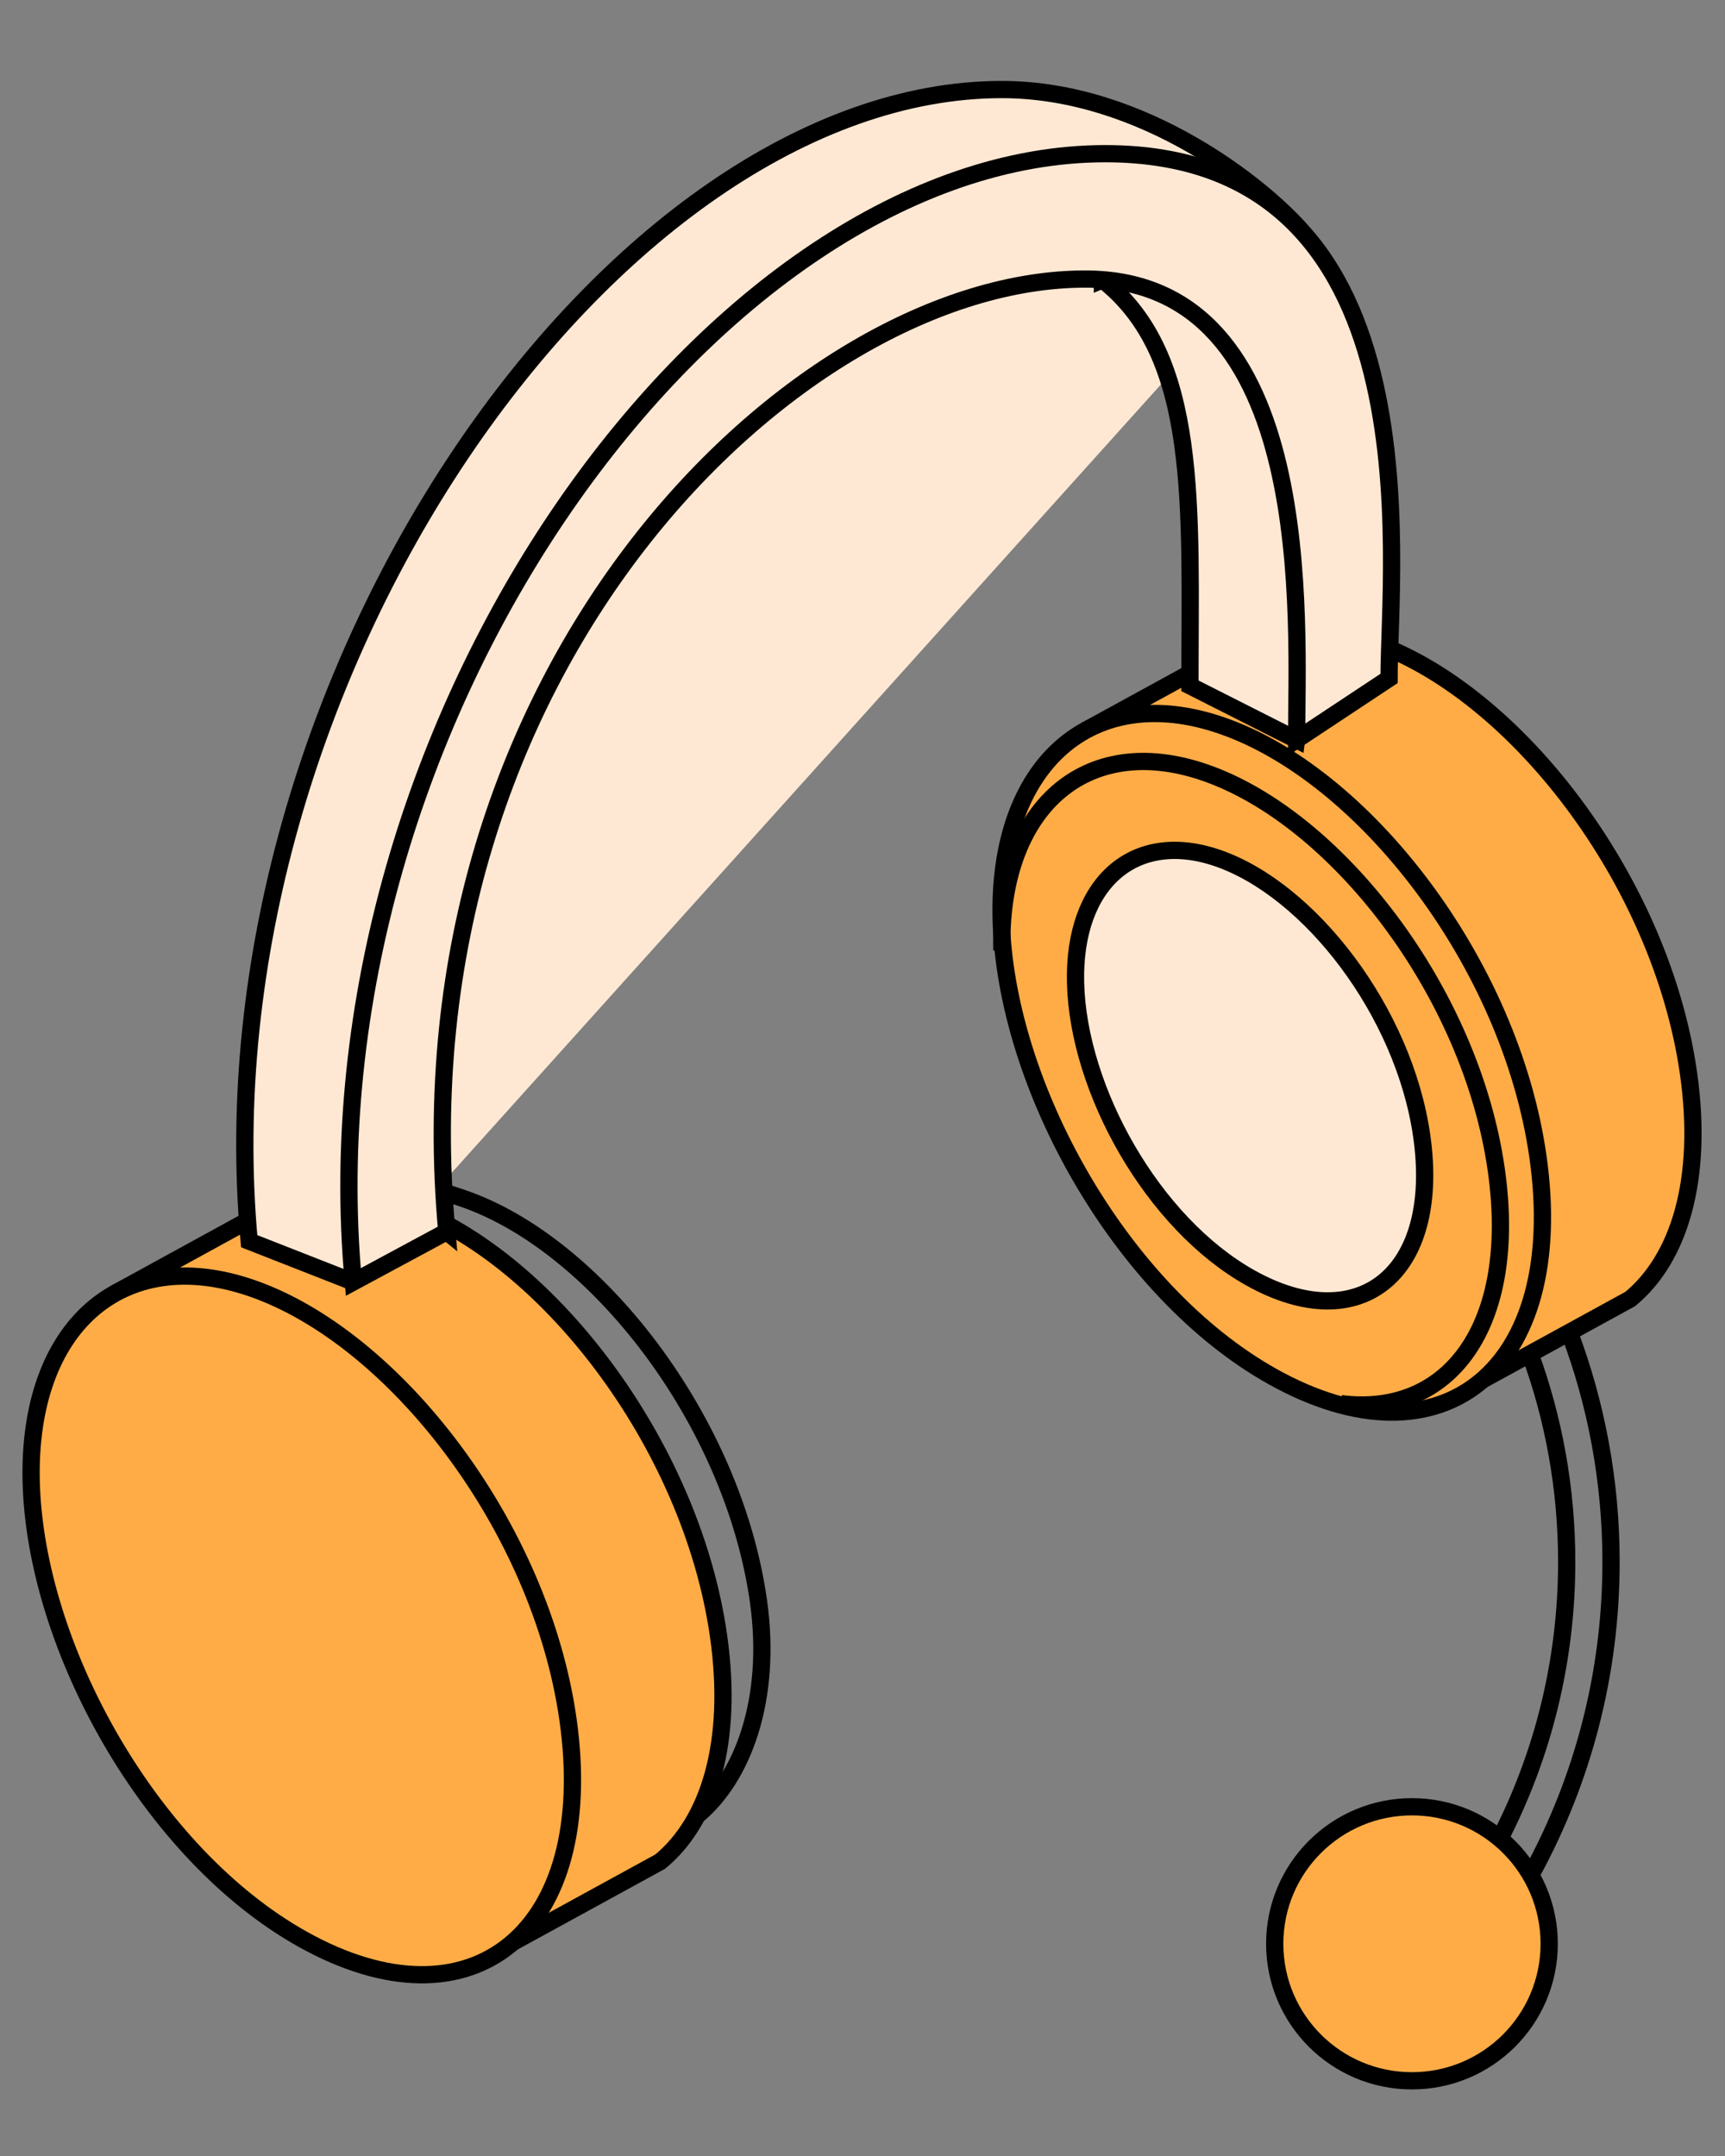 <svg width="120" height="150" viewBox="0 0 120 150" fill="none" xmlns="http://www.w3.org/2000/svg">
<rect x="0" y="0" width="120" height="150" fill="#808080" stroke="none"/>
<path d="M75.494 50.831L86.86 44.603C89.556 43.432 92.183 43.552 95.424 44.663C105.332 48.061 115.548 61.19 117.464 74.687C118.512 82.077 116.804 87.576 113.402 90.379L99.792 97.833" fill="#FFAC46"/>
<path d="M75.494 50.831L86.86 44.603C89.556 43.432 92.183 43.552 95.424 44.663C105.332 48.061 115.548 61.19 117.464 74.687C118.512 82.077 116.804 87.576 113.402 90.379L99.792 97.833" stroke="black" stroke-width="1.2" stroke-miterlimit="10"/>
<path d="M106.99 80.49C109.086 95.269 100.319 102.373 88.523 95.771C77.951 89.857 69.918 75.451 69.646 63.904C69.396 53.195 75.933 47.373 84.95 50.466C94.857 53.863 105.074 66.992 106.99 80.49Z" fill="#FFAC46" stroke="black" stroke-width="1.2" stroke-miterlimit="10"/>
<path d="M69.696 66.117C69.465 56.252 75.49 50.891 83.79 53.739C92.918 56.87 102.326 68.961 104.09 81.394C105.632 92.25 100.808 98.612 93.273 97.657" stroke="black" stroke-width="1.2" stroke-miterlimit="10"/>
<path d="M8.018 89.972L19.384 83.744C22.08 82.573 24.707 82.693 27.948 83.804C37.855 87.201 48.072 100.33 49.988 113.828C51.036 121.217 49.327 126.717 45.925 129.52L32.315 136.974" fill="#FFAC46"/>
<path d="M8.018 89.972L19.384 83.744C22.08 82.573 24.707 82.693 27.948 83.804C37.855 87.201 48.072 100.33 49.988 113.828C51.036 121.217 49.328 126.717 45.925 129.52L32.315 136.974" stroke="black" stroke-width="1.2" stroke-miterlimit="10"/>
<path d="M90.449 15.976C87.965 13.127 79.6 6.23 69.692 6.23C42.676 6.23 13.743 47.212 17.335 86.354L24.583 89.198" fill="#FFE8D3"/>
<path d="M90.449 15.976C87.965 13.127 79.6 6.23 69.692 6.23C42.676 6.23 13.743 47.212 17.335 86.354L24.583 89.198" stroke="black" stroke-width="1.2" stroke-miterlimit="10"/>
<path d="M39.513 119.632C41.609 134.411 32.842 141.515 21.047 134.914C10.474 128.999 2.441 114.594 2.169 103.046C1.92 92.338 8.457 86.515 17.473 89.609C27.381 93.006 37.597 106.135 39.513 119.632Z" fill="#FFAC46" stroke="black" stroke-width="1.2" stroke-miterlimit="10"/>
<path d="M24.582 82.915C27.098 81.832 29.199 82.348 32.218 83.381C41.451 86.548 50.971 98.782 52.758 111.363C53.736 118.25 51.65 123.712 48.478 126.321" stroke="black" stroke-width="1.2" stroke-miterlimit="10"/>
<path d="M98.906 79.056C100.259 88.585 94.603 93.167 86.995 88.912C80.176 85.1 74.996 75.807 74.821 68.362C74.659 61.456 78.879 57.704 84.691 59.695C91.081 61.885 97.669 70.353 98.906 79.056Z" fill="#FFE8D3" stroke="black" stroke-width="1.2" stroke-miterlimit="10"/>
<path d="M98.223 144.769C103.496 144.769 107.77 140.501 107.77 135.236C107.77 129.971 103.496 125.703 98.223 125.703C92.95 125.703 88.676 129.971 88.676 135.236C88.676 140.501 92.95 144.769 98.223 144.769Z" fill="#FFAC46" stroke="black" stroke-width="1.2" stroke-miterlimit="10"/>
<path d="M106.435 94.19C108.087 98.703 108.988 103.581 108.988 108.665C108.988 115.608 107.307 122.158 104.334 127.93" stroke="black" stroke-width="1.2" stroke-miterlimit="10"/>
<path d="M109.168 92.692C111.043 97.662 112.072 103.041 112.072 108.665C112.072 116.479 110.092 123.827 106.602 130.244" stroke="black" stroke-width="1.2" stroke-miterlimit="10"/>
<path d="M76.689 19.465C83.467 24.766 82.779 35.226 82.779 47.714L90.193 51.466L92.954 30.349L82.188 17.174L76.689 19.47V19.465Z" fill="#FFE8D3" stroke="black" stroke-width="1.2" stroke-miterlimit="10"/>
<path d="M31.082 85.694C27.494 46.552 55.356 19.414 75.494 19.414C91.703 19.414 90.198 43.348 90.198 51.462L96.629 47.202C96.629 39.089 100.05 10.692 76.888 10.692C49.871 10.692 20.99 50.051 24.577 89.193L31.077 85.69L31.082 85.694Z" fill="#FFE8D3" stroke="black" stroke-width="1.2" stroke-miterlimit="10"/>
</svg>
